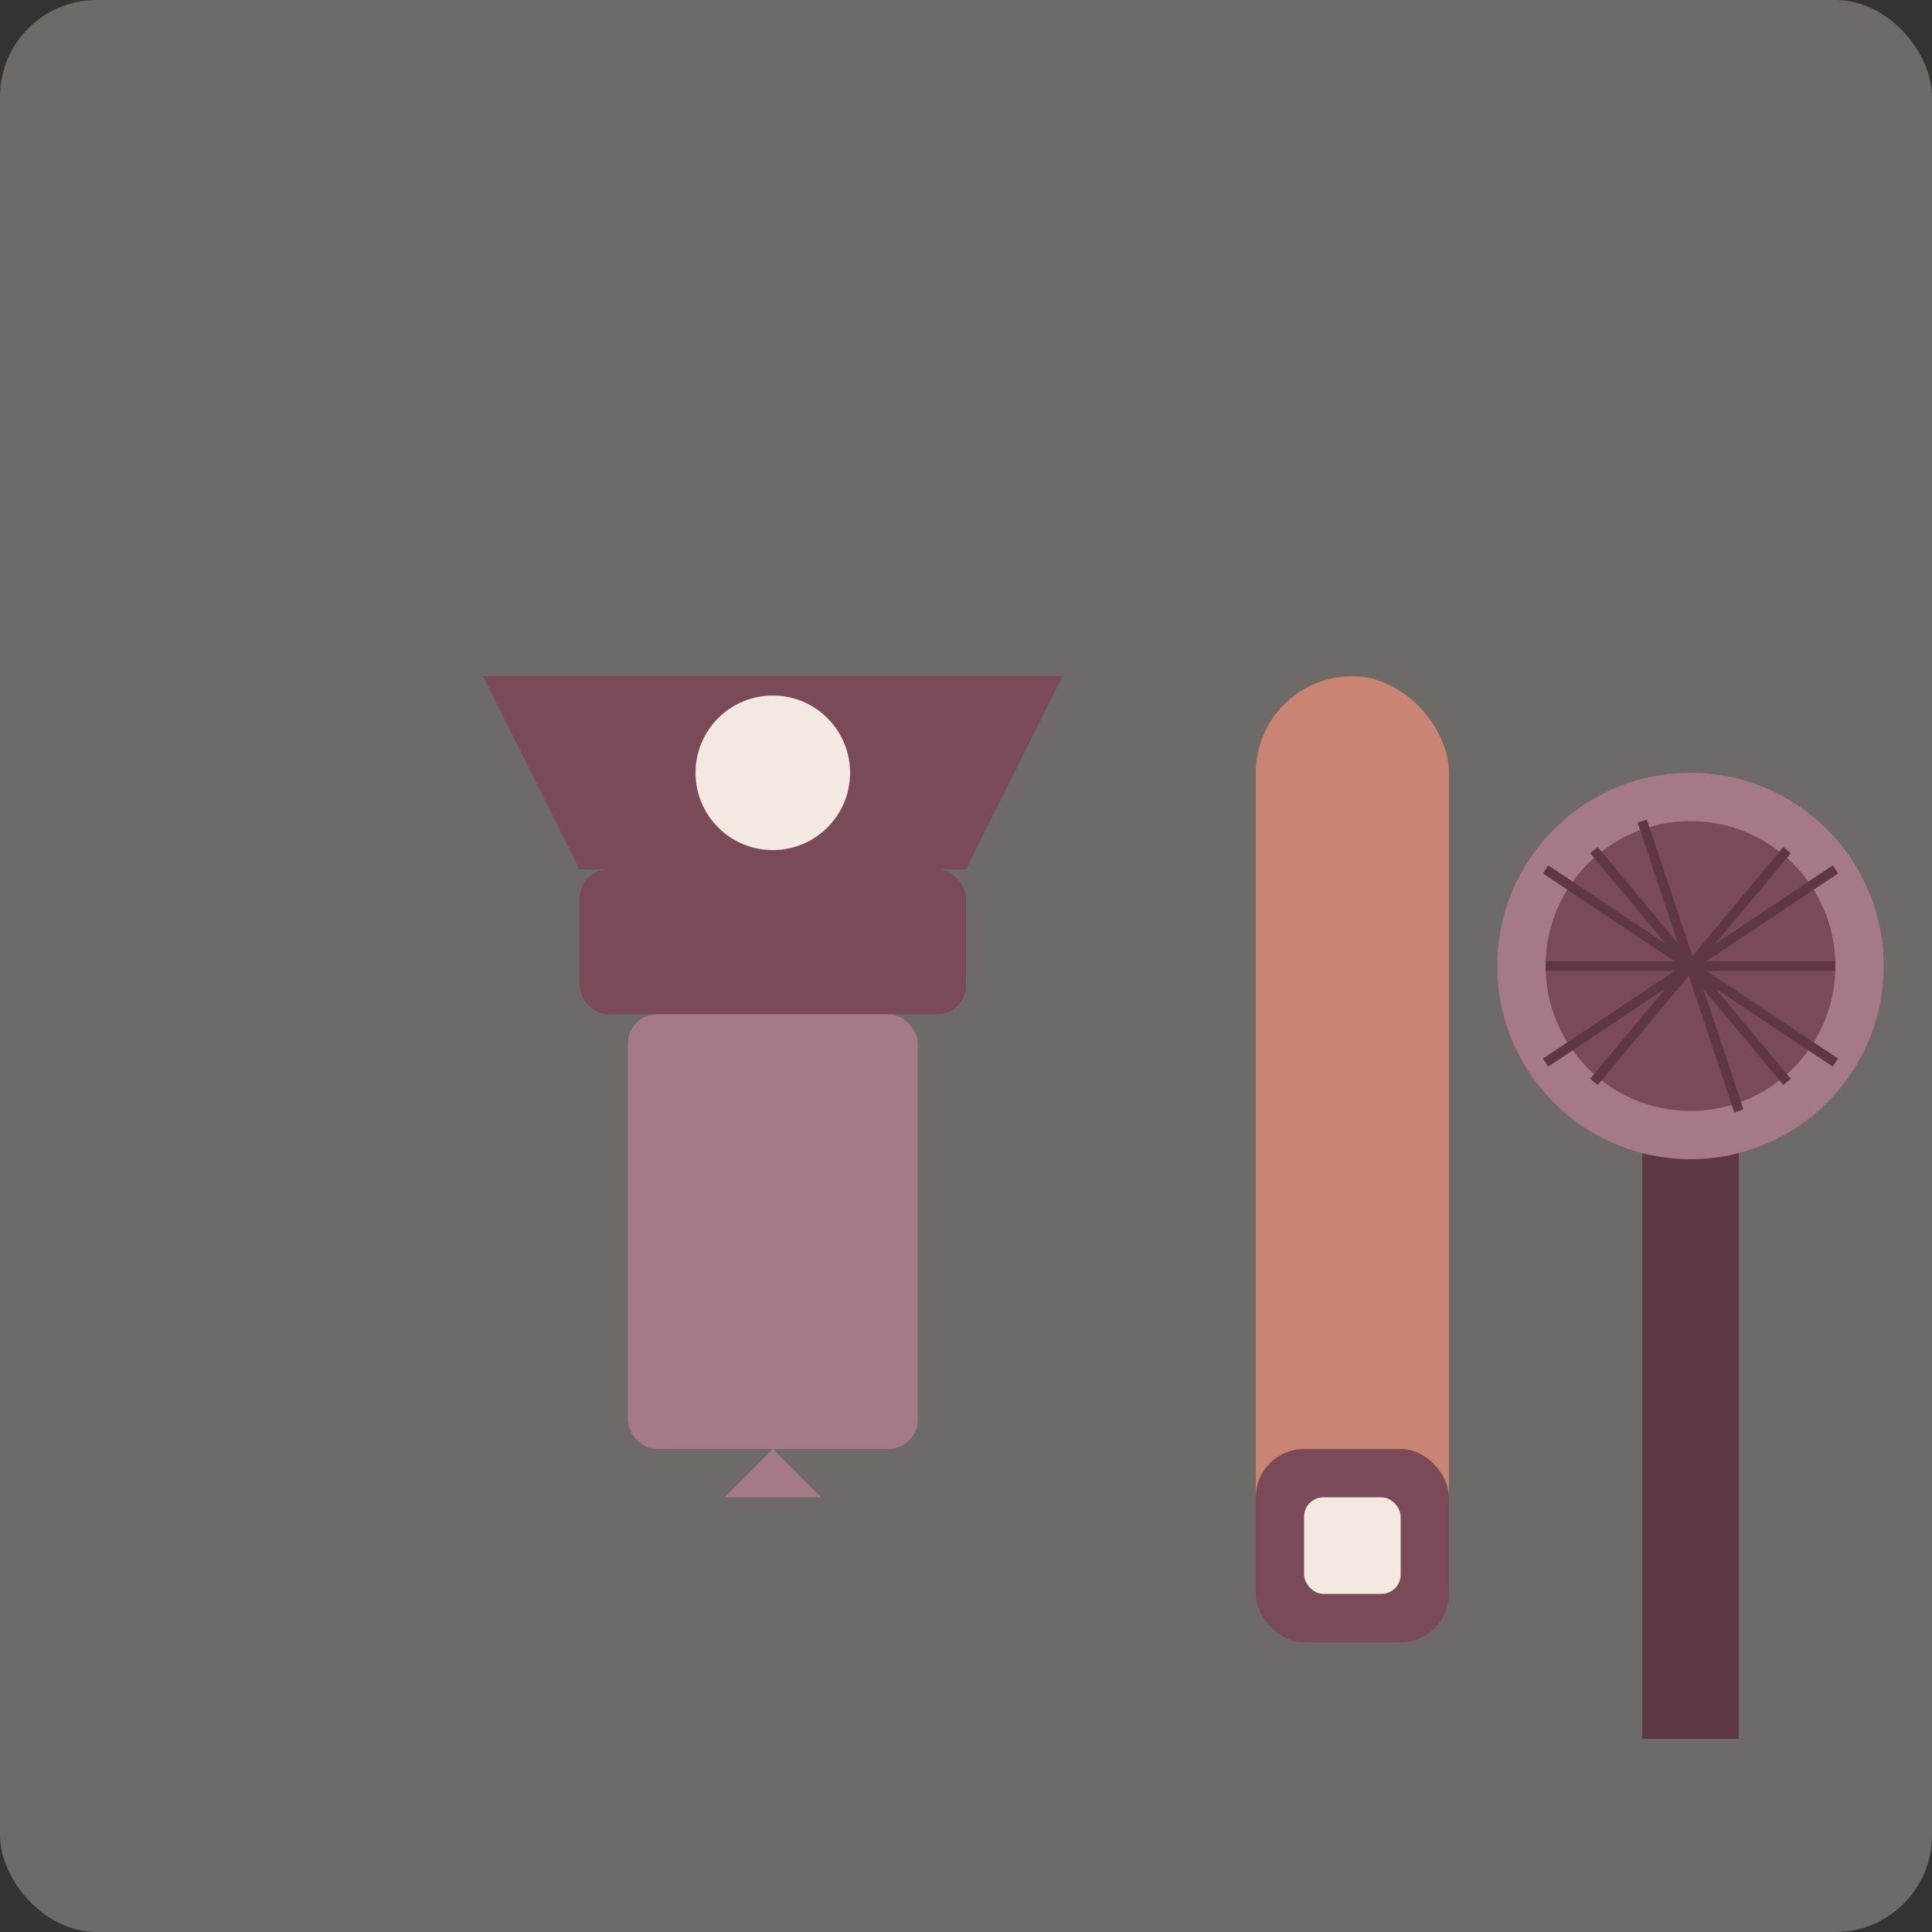 <svg width="200" height="200" viewBox="0 0 200 200" fill="none" xmlns="http://www.w3.org/2000/svg">
  <rect x="0" y="0" width="200" height="200" fill="#333333" stroke="none"/>
  <!-- Hair Styling service icon -->
  <rect width="200" height="200" rx="10" fill="#f4e9e1" opacity="0.3"/>
  
  <!-- Styling tools -->
  <g transform="translate(50,50)">
    <!-- Hair dryer -->
    <path d="M10,40 L50,40 L60,20 L0,20 L10,40 Z" fill="#7a4a58"/>
    <rect x="10" y="40" width="40" height="15" rx="3" fill="#7a4a58"/>
    <rect x="15" y="55" width="30" height="45" rx="3" fill="#a57988"/>
    <circle cx="30" cy="30" r="8" fill="#f4e9e1"/>
    <path d="M30,85 L30,100 L25,105 L35,105 L30,100 Z" fill="#a57988"/>
    
    <!-- Curling iron -->
    <g transform="translate(80,20)">
      <rect x="0" y="0" width="20" height="100" rx="10" fill="#c98474"/>
      <rect x="0" y="80" width="20" height="20" rx="5" fill="#7a4a58"/>
      <rect x="5" y="85" width="10" height="10" rx="2" fill="#f4e9e1"/>
    </g>
    
    <!-- Round brush -->
    <g transform="translate(120,50)">
      <rect x="0" y="0" width="10" height="80" fill="#5e3744"/>
      <circle cx="5" cy="0" r="20" fill="#a57988"/>
      <circle cx="5" cy="0" r="15" fill="#7a4a58"/>
      <path d="M-10,-10 L20,10" stroke="#5e3744" stroke-width="1"/>
      <path d="M-10,0 L20,0" stroke="#5e3744" stroke-width="1"/>
      <path d="M-10,10 L20,-10" stroke="#5e3744" stroke-width="1"/>
      <path d="M0,-15 L10,15" stroke="#5e3744" stroke-width="1"/>
      <path d="M-5,-12 L15,12" stroke="#5e3744" stroke-width="1"/>
      <path d="M-5,12 L15,-12" stroke="#5e3744" stroke-width="1"/>
    </g>
  </g>
</svg>
